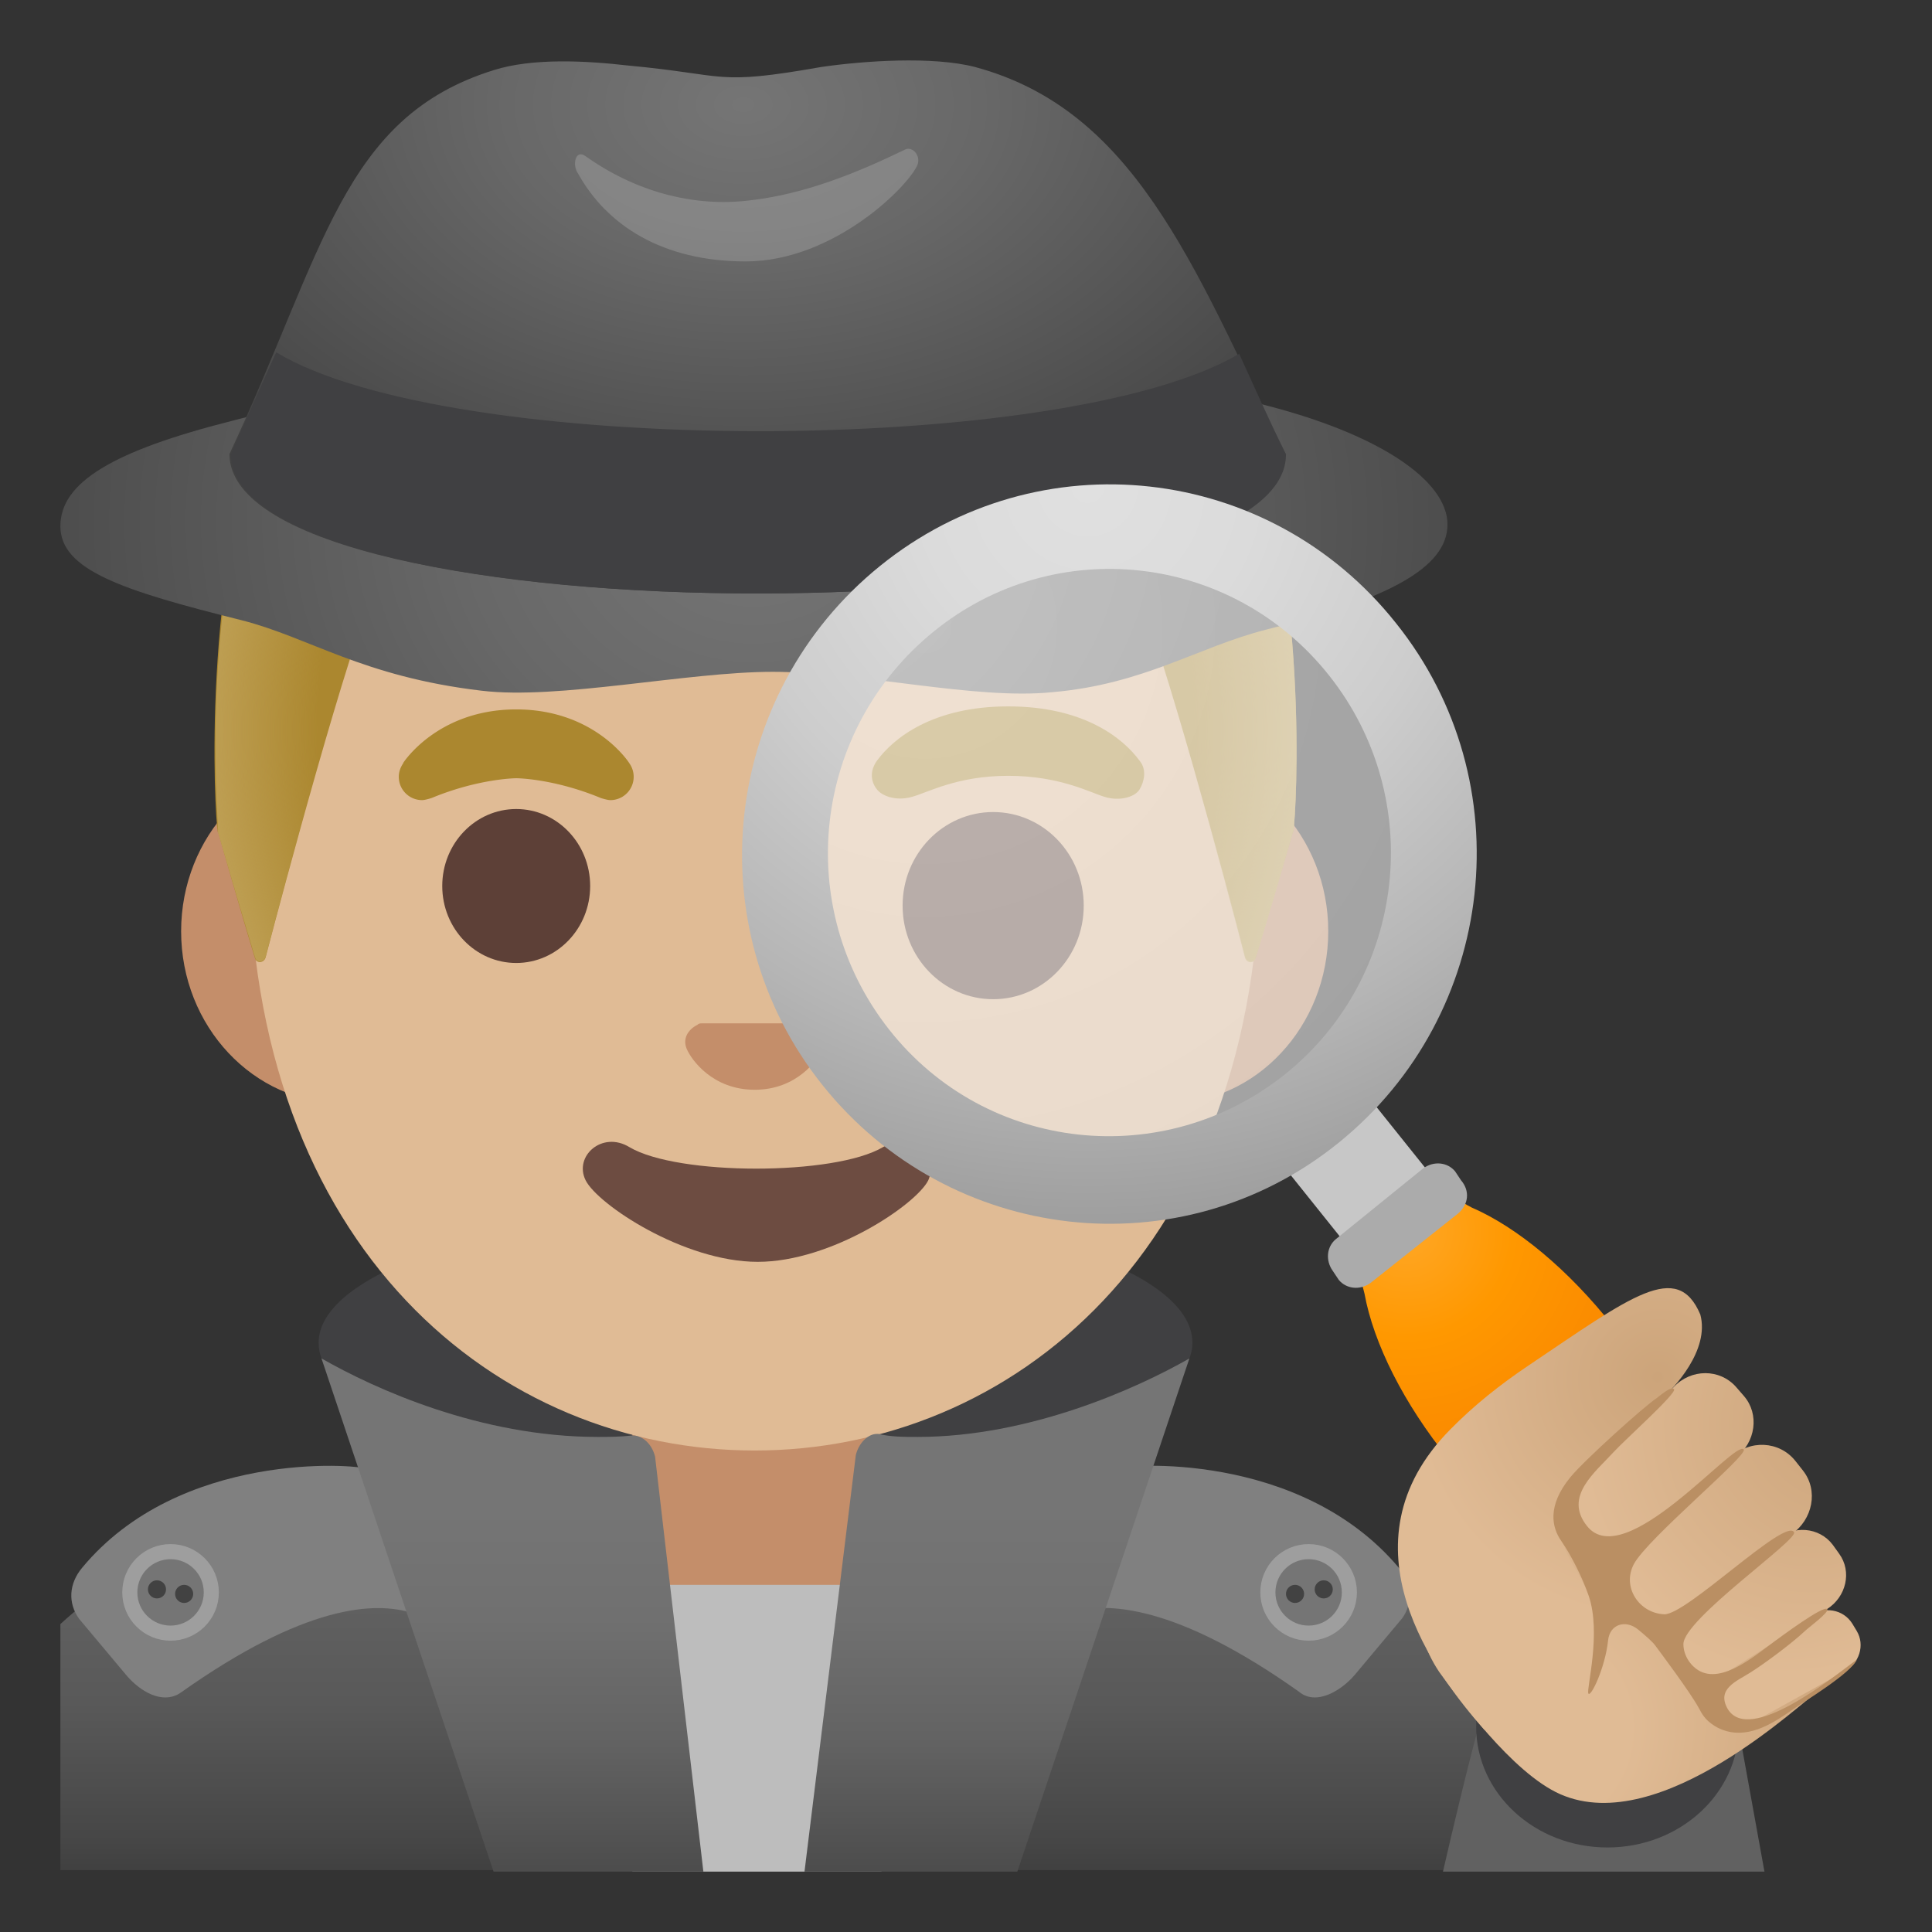 <?xml version="1.0" encoding="utf-8"?><!-- Uploaded to: SVG Repo, www.svgrepo.com, Generator: SVG Repo Mixer Tools -->
<svg width="800px" height="800px" viewBox="0 0 128 128" xmlns="http://www.w3.org/2000/svg" xmlns:xlink="http://www.w3.org/1999/xlink" aria-hidden="true" role="img" class="iconify iconify--noto" preserveAspectRatio="xMidYMid meet">
<rect x="0" y="0" width="128" height="128" fill="#333333" stroke="none"/>
<linearGradient id="IconifyId17ecdb2904d178eab10867" gradientUnits="userSpaceOnUse" x1="53" y1="32.74" x2="53" y2="-6.33" gradientTransform="matrix(1 0 0 -1 0 128)">
<stop offset=".161" stop-color="#606060">
</stop>
<stop offset=".288" stop-color="#606060">
</stop>
<stop offset=".449" stop-color="#595959">
</stop>
<stop offset=".684" stop-color="#464646">
</stop>
<stop offset=".962" stop-color="#262626">
</stop>
<stop offset="1" stop-color="#212121">
</stop>
</linearGradient>
<path d="M50.1 95.4H50c-18.1 0-36.8 3.7-46 12.2v16.3h98v-3.4c0-16.8-26.3-25.1-51.9-25.1z" fill="url(#IconifyId17ecdb2904d178eab10867)">
</path>
<path d="M33.48 96.33c4.06.85 7.46 22.1 12.28 27.57h5.95c8.4-5.57 16.9-27.57 21.53-29.56c3.59-1.51 5.76-3.4 5.76-5.38c0-5-12.94-8.97-28.9-8.97s-28.99 4.06-28.99 8.97c0 3.12 4.91 5.76 12.37 7.37z" fill="#404042">
</path>
<path d="M49.2 109.3c-4 0-7.3-3.2-7.3-7.2v-9h16.2v9c0 4-3.3 7.2-7.3 7.2h-1.6z" fill="#c48e6a">
</path>
<path fill="#bdbdbd" d="M58.4 124l2.2-19H39.4l2.5 19z">
</path>
<path d="M77.3 50.3H22.7c-5.9 0-10.7 5.1-10.7 11.4s4.8 11.4 10.7 11.4h54.7C83.2 73.1 88 68 88 61.7s-4.8-11.4-10.7-11.4z" fill="#c48e6a">
</path>
<path d="M50 10.9c-17.4 0-33.5 18.6-33.5 45.4c0 26.6 16.6 39.8 33.5 39.8s33.5-13.2 33.5-39.8c0-26.8-16.1-45.4-33.5-45.4z" fill="#e0bb95">
</path>
<g fill="#5d4037">
<ellipse cx="34.2" cy="58.7" rx="4.9" ry="5.1">
</ellipse>
<ellipse cx="65.8" cy="60" rx="6" ry="6.2">
</ellipse>
</g>
<path d="M53.9 67.9c-.1 0-.2-.1-.3-.1h-7.1c-.1 0-.2 0-.3.1c-.6.3-1 .9-.7 1.6s1.7 2.7 4.5 2.7s4.2-2 4.5-2.7c.4-.7 0-1.3-.6-1.6z" fill="#c48e6a">
</path>
<path d="M58.5 76c-3.2 1.9-13.6 1.9-16.8 0c-1.8-1.1-3.7.6-2.9 2.2s6.5 5.4 11.4 5.4s10.5-3.8 11.3-5.4c.7-1.6-1.1-3.3-3-2.2z" fill="#6d4c41">
</path>
<g fill="#ab872f">
<path d="M75.5 50.4c-1.1-1.5-3.7-3.6-8.7-3.6s-7.6 2.1-8.7 3.6c-.5.7-.4 1.4 0 1.9c.3.4 1.2.8 2.3.5s3-1.4 6.4-1.4s5.4 1.1 6.4 1.4s2 0 2.3-.5c.3-.5.5-1.3 0-1.9z">
</path>
<path d="M41.69 50.56c0-.01-2.26-3.56-7.49-3.56s-7.49 3.55-7.49 3.55l.01.01c-.18.26-.3.57-.3.9c0 .86.69 1.55 1.55 1.55c.18 0 .61-.13.65-.15c3.13-1.29 5.59-1.3 5.59-1.3s2.44.01 5.57 1.3c.04.02.47.15.65.15a1.545 1.545 0 0 0 1.26-2.45z">
</path>
</g>
<g>
<path d="M50.06 9.49h-.01h-.01c-20.82-1.17-29.26 7.68-33.01 19.38c-3.85 11.83-2.67 27-2.58 26.26c0 .01 1.66 5.83 2.44 8.35c.11.37.61.33.71-.06C18.83 58.7 23 43.2 24.87 38.9c1.09-2.55 3.85-3.75 6.59-3.03c4.21 1.12 10.99 2.42 18.51 2.41h.16c7.52.01 14.3-1.3 18.52-2.41c2.74-.72 5.5.48 6.59 3.03c1.87 4.28 6.01 19.69 7.25 24.47c.1.39.6.43.71.05c.83-2.75 1.66-5.52 2.46-8.3c.09.74 1.27-14.43-2.58-26.26c-3.76-11.69-12.2-20.54-33.02-19.37z" fill="#ab872f">
</path>
<radialGradient id="IconifyId17ecdb2904d178eab10868" cx="50.087" cy="79.656" r="36.514" gradientTransform="matrix(1 0 0 -1.128 0 138.21)" gradientUnits="userSpaceOnUse">
<stop offset=".794" stop-color="#bfa055" stop-opacity="0">
</stop>
<stop offset="1" stop-color="#bfa055">
</stop>
</radialGradient>
<path d="M85.66 55.13c.09.74 1.27-14.43-2.58-26.26c-3.76-11.7-12.2-20.55-33.01-19.38h-.02c-.65 0-1.28.01-1.91.02c-1.24.02-2.44.07-3.59.13h-.03c-.08.01-.16.01-.24.02C9.56 8.44 14.61 54.6 14.44 55.13c.81 2.79 1.63 5.56 2.46 8.31c.11.37.6.33.7-.05c1.24-4.77 5.39-20.2 7.26-24.48c1.09-2.55 3.85-3.75 6.59-3.03c4.21 1.12 10.99 2.42 18.51 2.41h.16c7.52.01 14.3-1.3 18.51-2.41c2.73-.72 5.5.48 6.59 3.03c1.88 4.3 6.05 19.83 7.26 24.53c.1.38.59.42.7.06c.81-2.52 2.48-8.36 2.48-8.37z" fill="url(#IconifyId17ecdb2904d178eab10868)">
</path>
</g>
<g>
<defs>
<path id="IconifyId17ecdb2904d178eab10869" d="M4 4h120v120H4z">
</path>
</defs>
<clipPath id="IconifyId17ecdb2904d178eab10870">
<use xlink:href="#IconifyId17ecdb2904d178eab10869" overflow="visible">
</use>
</clipPath>
<g clip-path="url(#IconifyId17ecdb2904d178eab10870)">
<path d="M116.9 124l-2.1-11.6l-9.9-2.5c-3.3-.8-6.5 1.3-7 4.7c0 0-.8 2.9-2.3 9.4h21.3z" fill="#616161">
</path>
</g>
<defs>
<path id="IconifyId17ecdb2904d178eab10871" d="M4 4h120v120H4z">
</path>
</defs>
<clipPath id="IconifyId17ecdb2904d178eab10872">
<use xlink:href="#IconifyId17ecdb2904d178eab10871" overflow="visible">
</use>
</clipPath>
<ellipse cx="106.5" cy="114.4" rx="8.7" ry="8" clip-path="url(#IconifyId17ecdb2904d178eab10872)" fill="#404042">
</ellipse>
<g>
<defs>
<path id="IconifyId17ecdb2904d178eab10873" d="M4 4h120v120H4z">
</path>
</defs>
<clipPath id="IconifyId17ecdb2904d178eab10874">
<use xlink:href="#IconifyId17ecdb2904d178eab10873" overflow="visible">
</use>
</clipPath>
<g clip-path="url(#IconifyId17ecdb2904d178eab10874)">
<path d="M24.55 97.46l-.3-.15c-.59-.29-12.34-1.25-18.81 6.56c-.87 1.04-.96 2.32-.2 3.38l3.1 3.7c.71.85 1.69 1.51 2.61 1.51c.36 0 .72-.1 1.04-.33c8.17-5.79 12.84-6.06 15.32-5.26l2.25.72l-5.01-10.13z" fill="gray">
</path>
<circle cx="11.3" cy="105.5" r="2.7" fill="#757575" stroke="#9e9e9e" stroke-miterlimit="10">
</circle>
<g fill="#424242">
<circle cx="12.2" cy="105.6" r=".6">
</circle>
<circle cx="10.4" cy="105.3" r=".6">
</circle>
</g>
</g>
</g>
<g>
<defs>
<path id="IconifyId17ecdb2904d178eab10875" d="M4 4h120v120H4z">
</path>
</defs>
<clipPath id="IconifyId17ecdb2904d178eab10876">
<use xlink:href="#IconifyId17ecdb2904d178eab10875" overflow="visible">
</use>
</clipPath>
<g clip-path="url(#IconifyId17ecdb2904d178eab10876)">
<path d="M92.67 103.86c-6.57-7.8-18.24-6.85-18.82-6.55l-.3.15l-4.99 10.12l2.25-.72c2.48-.8 7.15-.53 15.25 5.22c.32.27.68.38 1.05.38c1 0 2.07-.81 2.65-1.5l3.15-3.76c.72-1.02.63-2.3-.24-3.34z" fill="gray">
</path>
<circle cx="86.7" cy="105.5" r="2.7" fill="#757575" stroke="#9e9e9e" stroke-miterlimit="10">
</circle>
<g fill="#424242">
<circle cx="85.8" cy="105.6" r=".6">
</circle>
<circle cx="87.7" cy="105.3" r=".6">
</circle>
</g>
</g>
</g>
<g>
<defs>
<path id="IconifyId17ecdb2904d178eab10877" d="M4 4h120v120H4z">
</path>
</defs>
<clipPath id="IconifyId17ecdb2904d178eab10878">
<use xlink:href="#IconifyId17ecdb2904d178eab10877" overflow="visible">
</use>
</clipPath>
<g clip-path="url(#IconifyId17ecdb2904d178eab10878)">
<linearGradient id="IconifyId17ecdb2904d178eab10879" gradientUnits="userSpaceOnUse" x1="33.95" y1="-1254.816" x2="33.95" y2="-1296.17" gradientTransform="matrix(1 0 0 -1 0 -1160)">
<stop offset=".125" stop-color="#757575">
</stop>
<stop offset=".3" stop-color="#707070">
</stop>
<stop offset=".502" stop-color="#626262">
</stop>
<stop offset=".718" stop-color="#4b4b4b">
</stop>
<stop offset=".942" stop-color="#2b2b2b">
</stop>
<stop offset="1" stop-color="#212121">
</stop>
</linearGradient>
<path d="M46.6 124l-3.2-27.5c-.2-.8-.8-1.4-1.5-1.4c-.8.1-1.6.1-2.3.1c-7.8 0-14.8-3.2-18.3-5.2l11.4 34h13.9z" fill="url(#IconifyId17ecdb2904d178eab10879)">
</path>
<linearGradient id="IconifyId17ecdb2904d178eab10880" gradientUnits="userSpaceOnUse" x1="66.05" y1="-1254.789" x2="66.05" y2="-1296.17" gradientTransform="matrix(1 0 0 -1 0 -1160)">
<stop offset=".125" stop-color="#757575">
</stop>
<stop offset=".3" stop-color="#707070">
</stop>
<stop offset=".502" stop-color="#626262">
</stop>
<stop offset=".718" stop-color="#4b4b4b">
</stop>
<stop offset=".942" stop-color="#2b2b2b">
</stop>
<stop offset="1" stop-color="#212121">
</stop>
</linearGradient>
<path d="M67.4 124l11.4-34c-3.5 2-10.6 5.2-18 5.2c-.9 0-1.8 0-2.6-.2h-.1c-.6 0-1.2.6-1.4 1.4L53.3 124h14.1z" fill="url(#IconifyId17ecdb2904d178eab10880)">
</path>
</g>
</g>
</g>
<g>
<radialGradient id="IconifyId17ecdb2904d178eab10881" cx="117.293" cy="-1550.55" r="61.738" gradientTransform="matrix(.918 0 0 -.782 -57.749 -1177.993)" gradientUnits="userSpaceOnUse">
<stop offset=".003" stop-color="#757575">
</stop>
<stop offset=".333" stop-color="#686868">
</stop>
<stop offset=".941" stop-color="#464646">
</stop>
<stop offset="1" stop-color="#424242">
</stop>
</radialGradient>
<path d="M83.5 26.76c-4.5-1.14-10.9-2.08-17-2.7c-5.1-.52-10.7.52-16.5.52s-11.4-1.04-16.5-.52c-6.1.52-13.7 2.7-18.2 3.84C7.5 29.88 4 31.95 4 34.86s4.1 4.26 12 6.23c4.5 1.14 8 3.74 15.9 4.67c5.1.62 13.6-1.25 19.3-1.25c5.8 0 13.4 1.87 18.5 1.35c6.1-.52 9.7-3.01 14.2-4.15c7.9-1.97 12-4.05 12-6.96c0-2.9-4.5-6.02-12.4-7.99z" fill="url(#IconifyId17ecdb2904d178eab10881)">
</path>
<radialGradient id="IconifyId17ecdb2904d178eab10882" cx="140.326" cy="998.628" r="33.431" gradientTransform="matrix(0 .933 1.413 0 -1361.817 -123.977)" gradientUnits="userSpaceOnUse">
<stop offset=".003" stop-color="#757575">
</stop>
<stop offset=".333" stop-color="#686868">
</stop>
<stop offset=".941" stop-color="#464646">
</stop>
<stop offset="1" stop-color="#424242">
</stop>
</radialGradient>
<path d="M64.6 4.44c-2.8-.73-7.4-.41-10.2 0c-7.1 1.25-6.1.52-12.8-.1c-2.7-.31-6.3-.52-8.9.31c-10 3.12-11.2 11.94-17.5 25.44c.1 12.36 70 12.25 69.9 0C79 17.21 75 7.24 64.6 4.44z" fill="url(#IconifyId17ecdb2904d178eab10882)">
</path>
<path d="M38.8 10.35c3.2 2.28 7.1 3.43 11 2.91c3.5-.41 6.9-1.77 10.1-3.32c.5-.31 1.1.31.9.94c-.5 1.35-5.5 6.44-11.4 6.44c-5.5 0-9.2-2.39-11.1-5.82c-.4-.52-.2-1.66.5-1.15z" opacity=".2" fill="#eee">
</path>
<path d="M82.1 23.44c-11.6 6.85-52.3 6.85-63.8-.1c-1 2.18-2 4.47-3 6.75c.1 12.36 70 12.25 69.9 0c-1.1-2.19-2.1-4.47-3.1-6.65z" fill="#404042">
</path>
</g>
<g>
<g opacity=".6">
<radialGradient id="IconifyId17ecdb2904d178eab10883" cx="191.529" cy="-1031.037" r="41.908" gradientTransform="scale(1 -1) rotate(-6.367 9021.631 634.435)" gradientUnits="userSpaceOnUse">
<stop offset="0" stop-color="#fafafa">
</stop>
<stop offset="1" stop-color="#eee">
</stop>
</radialGradient>
<path d="M90.3 43.4c7.3 9.2 5.8 22.7-3.3 30.1s-22.6 5.8-30-3.4s-5.8-22.7 3.4-30.1s22.5-5.8 29.9 3.4z" fill="url(#IconifyId17ecdb2904d178eab10883)">
</path>
</g>
<path fill="#c7c7c7" d="M101.16 85.78l-5.68 4.52l-12.64-15.78L88.52 70z">
</path>
<radialGradient id="IconifyId17ecdb2904d178eab10884" cx="42.464" cy="-1221.851" r="48.964" gradientTransform="scale(1 -1) rotate(1.341 -50769.048 637.53)" gradientUnits="userSpaceOnUse">
<stop offset="0" stop-color="#e0e0e0">
</stop>
<stop offset=".227" stop-color="#dbdbdb">
</stop>
<stop offset=".494" stop-color="#cdcdcd">
</stop>
<stop offset=".779" stop-color="#b5b5b5">
</stop>
<stop offset="1" stop-color="#9e9e9e">
</stop>
</radialGradient>
<path d="M92.5 41.3C84.1 30.7 68.8 29 58.3 37.5s-12.2 23.9-3.8 34.4s23.7 12.3 34.2 3.8s12.2-23.9 3.8-34.4zm-7.36 29.87c-8.04 6.43-19.78 5.2-26.21-2.93s-5.11-19.87 2.93-26.4s19.78-5.2 26.21 2.93c6.44 8.13 5.11 19.96-2.93 26.4z" fill="url(#IconifyId17ecdb2904d178eab10884)">
</path>
<radialGradient id="IconifyId17ecdb2904d178eab10885" cx="93.198" cy="46.415" r="13.61" gradientTransform="matrix(1 0 0 -1 0 128)" gradientUnits="userSpaceOnUse">
<stop offset="0" stop-color="#ffa726">
</stop>
<stop offset=".04" stop-color="#ffa623">
</stop>
<stop offset=".517" stop-color="#ff9800">
</stop>
<stop offset="1" stop-color="#fb8c00">
</stop>
</radialGradient>
<path d="M113.1 100.6l-.4-.5c-.4-3.4-2.4-7.9-5.8-12.2c-3-3.8-6.4-6.6-9.4-7.9c-.8-.4-1.5-1-2.1-1.7l-.8-1l-6.2 5l.8 1c.6.7 1 1.5 1.2 2.4C91 89 93 93 96 96.7c3.4 4.3 7.3 7.3 10.5 8.4l.4.5c.4.5 1 .8 1.7.8c.5 0 .9-.2 1.3-.5l.9-.7c.2-.1.4-.2.6-.4c.2-.1.3-.3.5-.5l.9-.7c.9-.7 1.1-2.1.3-3z" fill="url(#IconifyId17ecdb2904d178eab10885)">
</path>
<path d="M96.6 80.4L90.8 85c-.7.5-1.6.4-2.1-.2l-.4-.6c-.5-.7-.4-1.6.2-2.1l5.8-4.7c.7-.5 1.6-.4 2.1.2l.4.6c.6.7.5 1.6-.2 2.2z" fill="#ababab">
</path>
</g>
<g>
<radialGradient id="IconifyId17ecdb2904d178eab10886" cx="-16.81" cy="164.785" r="21.685" gradientTransform="matrix(-.635 -.772 -.817 .671 225 -8.707)" gradientUnits="userSpaceOnUse">
<stop offset=".307" stop-color="#e0bb95">
</stop>
<stop offset="1" stop-color="#cca47a">
</stop>
</radialGradient>
<path d="M101.53 97.62c-.82.87-1.56 1.81-2.12 2.86c-.81 1.5-8.06 4.3-4.06 10.29c1.17 1.61 4.82 6.69 8.02 8.1c6.69 2.95 16.21-6.33 17.1-6.82c5.6-3.05-8.94-17.41-13.34-17.3c-.53.04-1.32.19-2.03.3c-1.37.24-2.71 1.67-3.57 2.57z" fill="url(#IconifyId17ecdb2904d178eab10886)">
</path>
<radialGradient id="IconifyId17ecdb2904d178eab10887" cx="73.896" cy="-24.726" r="15.889" gradientTransform="scale(1 -1) rotate(58.041 159.462 -20.048)" gradientUnits="userSpaceOnUse">
<stop offset="0" stop-color="#cca47a">
</stop>
<stop offset="1" stop-color="#e0bb95">
</stop>
</radialGradient>
<path d="M119.9 107.09l-5.74 4.2c-.75.52-.98 1.47-.58 2.23c.42.84 1.49 1.12 2.37.68l6.22-3.44c1.01-.53 1.41-1.77.84-2.71l-.29-.48c-.6-.96-1.89-1.18-2.82-.48z" fill="url(#IconifyId17ecdb2904d178eab10887)">
</path>
<radialGradient id="IconifyId17ecdb2904d178eab10888" cx="93.995" cy="-27.317" r="15.873" gradientTransform="matrix(.908 -.483 -.467 -.885 11.72 112.458)" gradientUnits="userSpaceOnUse">
<stop offset="0" stop-color="#cca47a">
</stop>
<stop offset="1" stop-color="#e0bb95">
</stop>
</radialGradient>
<path d="M98.35 114.61s1.74-.08 4.02-.72c6.9-1.96 2.59-8.93 1.94-10.03c-3.31-5.64 2.14-7.99 5.8-11.2c.76-.67 3.18-3.19 2.54-5.57c-1.53-3.61-4.58-1.2-11.4 3.39c-1.86 1.25-3.6 2.63-5.17 4.23c-7.5 7.59-.97 16.25 2.27 19.9z" fill="url(#IconifyId17ecdb2904d178eab10888)">
</path>
<radialGradient id="IconifyId17ecdb2904d178eab10889" cx="88.496" cy="-33.875" r="18.06" gradientTransform="scale(1 -1) rotate(41.201 184.7 -19.083)" gradientUnits="userSpaceOnUse">
<stop offset="0" stop-color="#cca47a">
</stop>
<stop offset="1" stop-color="#e0bb95">
</stop>
</radialGradient>
<path d="M114.64 96.58l-7.56 6.87c-1.02.91-.41 1.75.32 2.82c.78 1.18 1.64 2.04 2.88 1.21l8.41-5.83c1.42-.98 1.79-2.91.77-4.21l-.52-.66c-1.06-1.32-3.02-1.42-4.3-.2z" fill="url(#IconifyId17ecdb2904d178eab10889)">
</path>
<radialGradient id="IconifyId17ecdb2904d178eab10890" cx="96.334" cy="-36.662" r="17.259" gradientTransform="scale(1 -1) rotate(33.051 206.32 -22.439)" gradientUnits="userSpaceOnUse">
<stop offset="0" stop-color="#cca47a">
</stop>
<stop offset="1" stop-color="#e0bb95">
</stop>
</radialGradient>
<path d="M110.88 91.9l-6.19 6.28c-.93.92-1.03 2.33-.28 3.32c.8 1.09 2.4 1.23 3.54.38l7.06-5.32c1.31-1 1.57-2.87.53-4.07l-.53-.61c-1.08-1.21-2.97-1.21-4.13.02z" fill="url(#IconifyId17ecdb2904d178eab10890)">
</path>
<radialGradient id="IconifyId17ecdb2904d178eab10891" cx="79.841" cy="-28.711" r="17.265" gradientTransform="scale(1 -1) rotate(50.38 169.144 -18.625)" gradientUnits="userSpaceOnUse">
<stop offset="0" stop-color="#cca47a">
</stop>
<stop offset="1" stop-color="#e0bb95">
</stop>
</radialGradient>
<path d="M117.65 102.04l-6.13 5.25c-.93.76-1.13 2.04-.52 3c.64 1.06 2.08 1.32 3.19.63l6.85-4.31c1.28-.81 1.67-2.49.81-3.67l-.43-.6c-.89-1.17-2.61-1.32-3.77-.3z" fill="url(#IconifyId17ecdb2904d178eab10891)">
</path>
<path d="M118.86 101.51c-.6-.97-7.14 5.5-8.6 5.44c-1.67-.07-2.82-1.81-2.01-3.33c.92-1.71 7.58-7.21 7.28-7.59c-.56-.71-7.88 8.24-10.39 5.07c-1.56-1.96.55-3.56 1.77-4.9c.72-.79 4.2-3.9 4-4.16c-.2-.25-1.04.52-1.15.59c-.72.45-4.77 4.08-5.72 5.24c-1.57 1.92-1.21 3.35-.61 4.21c.7 1.01 1.43 2.5 1.83 3.66c.84 2.47-.16 6.13-.03 6.45c.14.34 1.12-1.69 1.31-3.51c.11-1.07 1.15-1.4 1.99-.72c.51.42.96.82 1.12 1.04c.34.46 2.36 3.15 2.91 4.18c.21.4.4.7.81 1.01c.3.23.64.4 1.01.5c1.64.45 3.17-.58 4.41-1.44c.74-.52 3.86-2.4 4.23-3.3c-1.61 1.2-7.11 5.64-8.55 3.28c-.78-1.34.6-1.85 1.48-2.41c1-.63 2.77-1.95 3.63-2.76c.24-.23 1.63-1.25 1.48-1.45c-.23-.29-3.13 1.87-3.46 2.11c-1.19.85-3.49 2.91-5.08 1.94c-.58-.36-.99-1.04-.99-1.73c0-1.66 7.64-6.92 7.33-7.42z" fill="#ba8f63">
</path>
</g>
</svg>